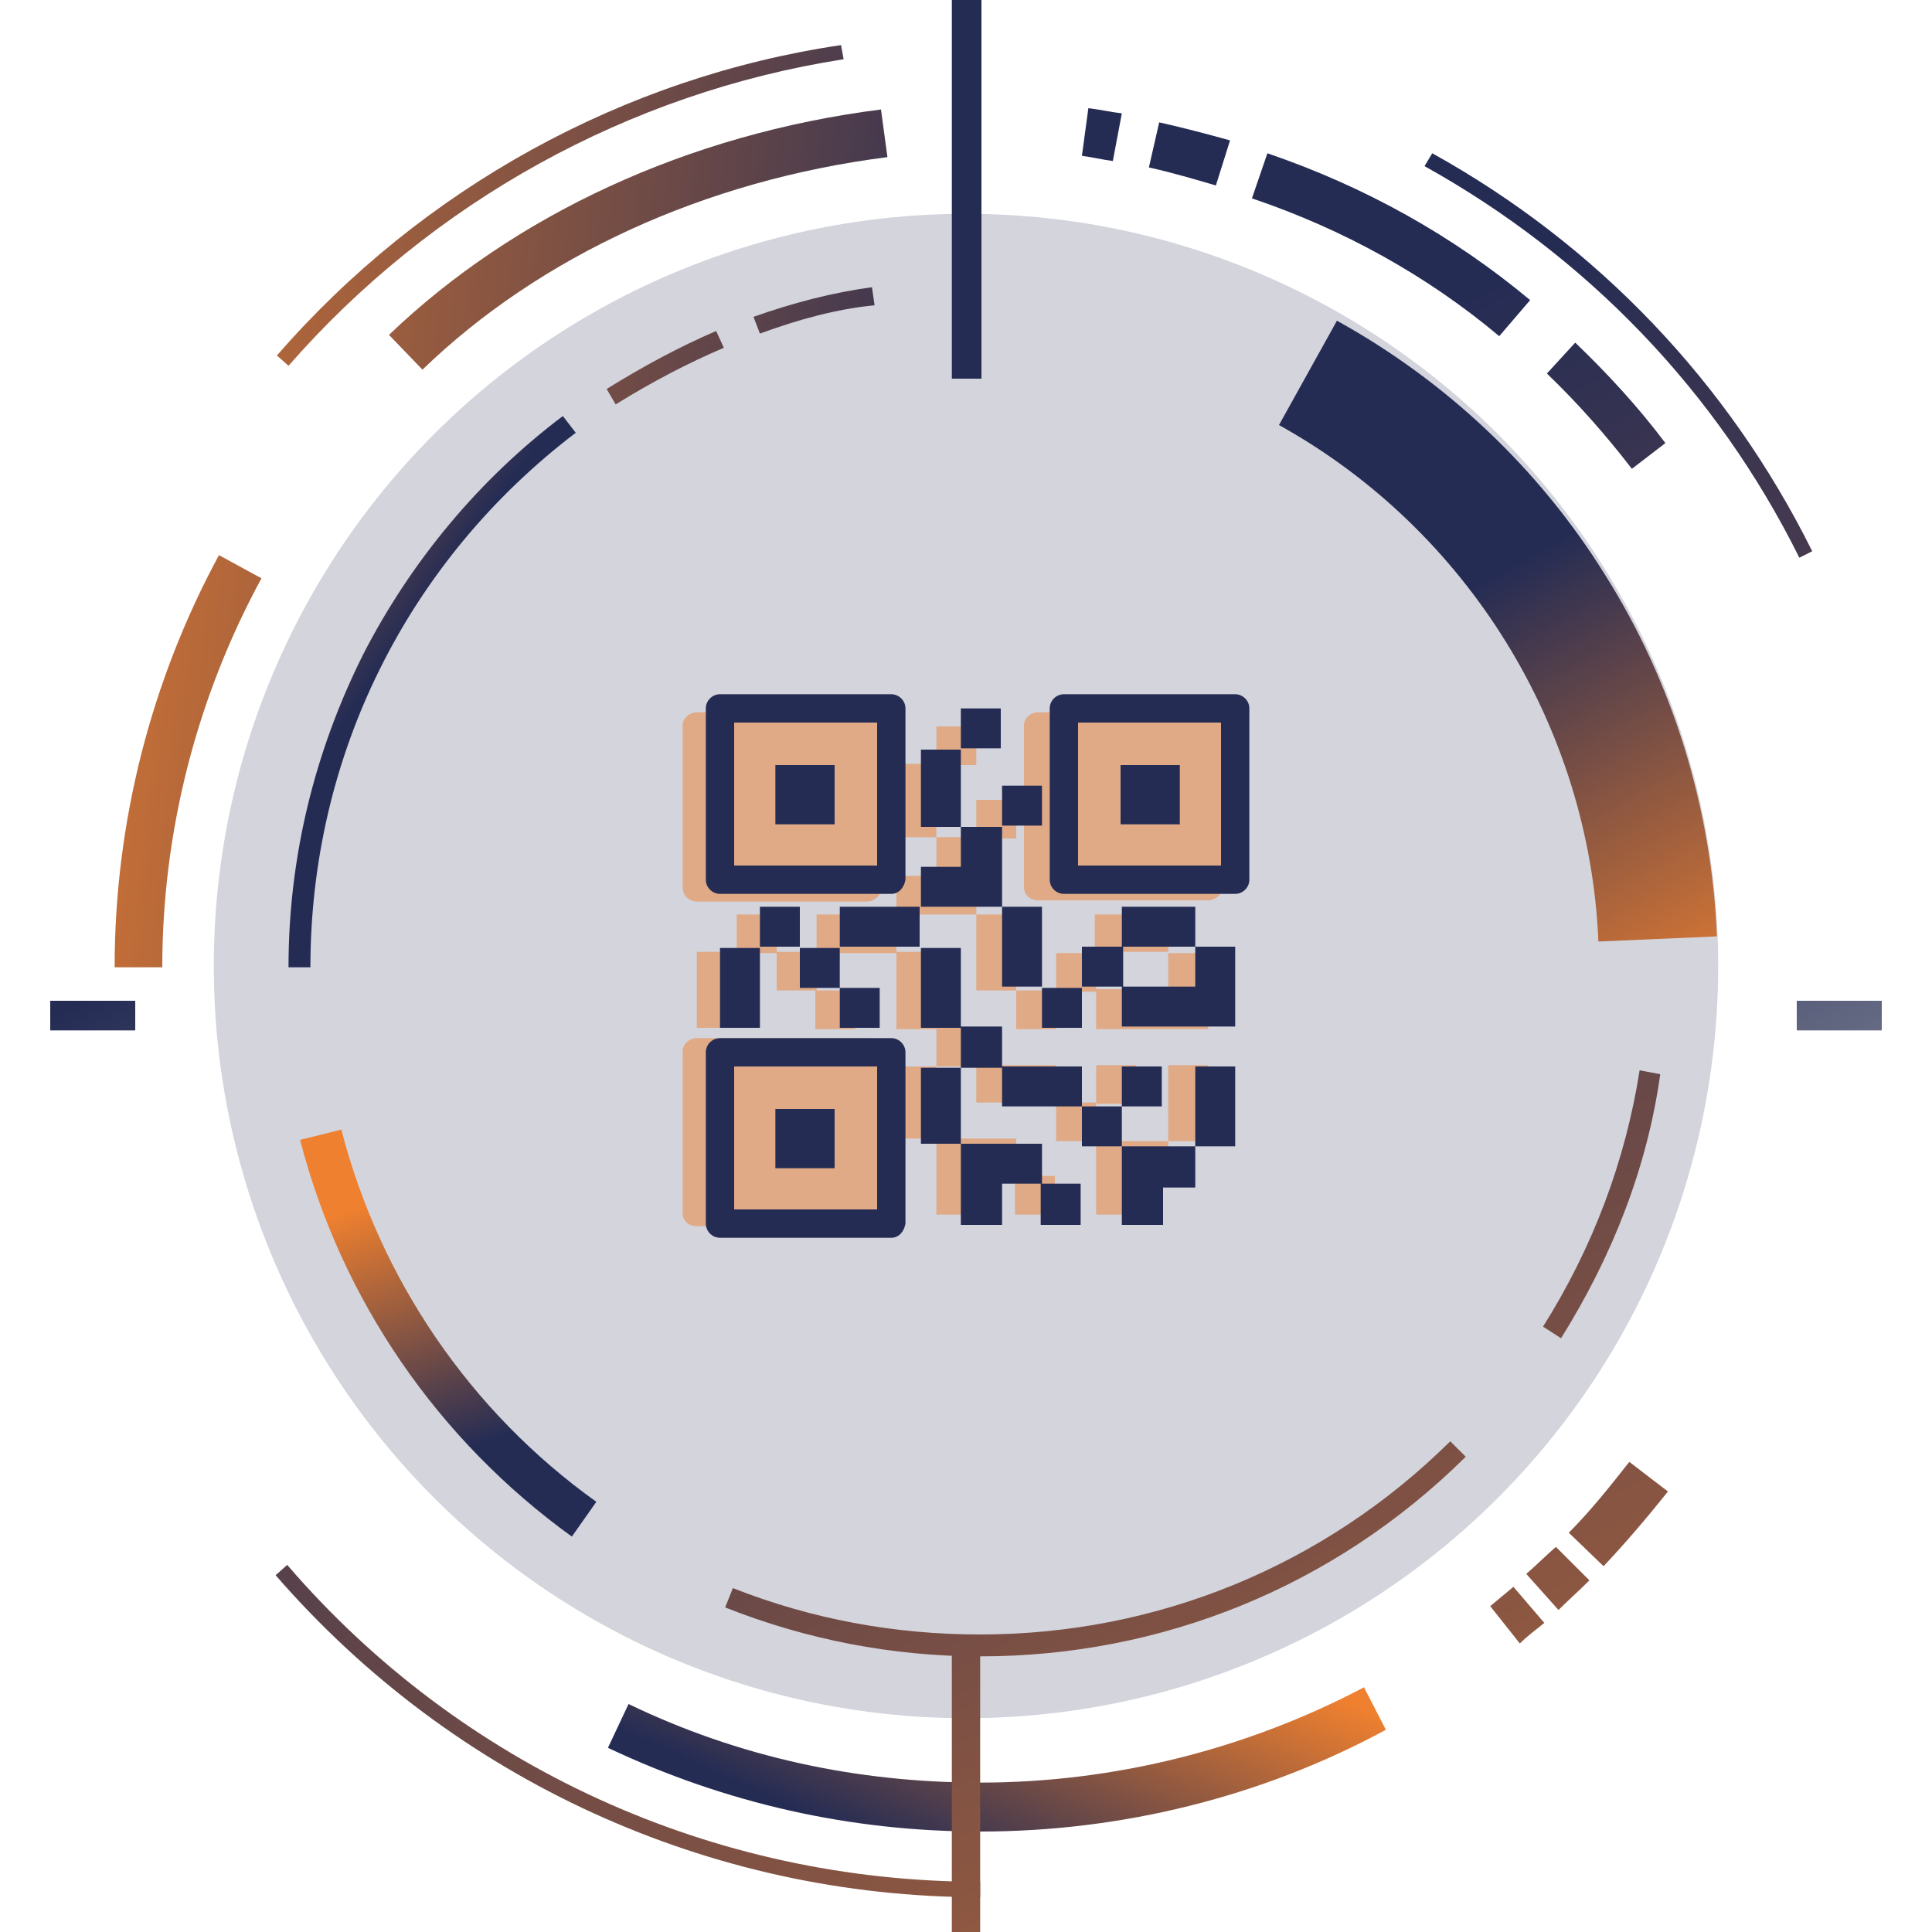 <?xml version="1.0" encoding="utf-8"?>
<!-- Generator: Adobe Illustrator 27.0.0, SVG Export Plug-In . SVG Version: 6.00 Build 0)  -->
<svg version="1.1" id="Capa_1" xmlns="http://www.w3.org/2000/svg" xmlns:xlink="http://www.w3.org/1999/xlink" x="0px" y="0px"
	 viewBox="0 0 150 150" style="enable-background:new 0 0 150 150;" xml:space="preserve">
<style type="text/css">
	.st0{opacity:0.2;fill:#252C54;enable-background:new    ;}
	.st1{fill:url(#SVGID_1_);}
	.st2{fill:url(#SVGID_00000047738820711514363620000015752247681871494064_);}
	.st3{fill:url(#SVGID_00000069397420360271583320000015297953976375833023_);}
	.st4{fill:url(#SVGID_00000093160644856985473290000002263188191097023899_);}
	.st5{fill:url(#SVGID_00000101825468407381773980000003673482925066217149_);}
	.st6{fill:url(#SVGID_00000064312455178094116530000017786039703691613834_);}
	.st7{fill:url(#SVGID_00000047761415217215391050000004049503737713367731_);}
	.st8{fill:url(#SVGID_00000071537246369888727010000017602573175317305230_);}
	.st9{fill:url(#SVGID_00000019660112686667851750000006713854888967370884_);}
	.st10{fill:url(#SVGID_00000112591697269630425660000016819147980646212781_);}
	.st11{fill:url(#SVGID_00000168802096079144154560000004886701033104295333_);}
	.st12{fill:url(#SVGID_00000179624952128687136790000005053304187341165247_);}
	.st13{fill:url(#SVGID_00000106110070563181846650000008368595663995968434_);}
	.st14{fill:url(#SVGID_00000076571871662948646120000009198565979022993581_);}
	.st15{fill:url(#SVGID_00000183236165490806449250000012291509019964268986_);}
	.st16{fill:url(#SVGID_00000048501400057053940460000004036567680378038690_);}
	.st17{fill:url(#SVGID_00000057864636518028550310000004231789217448932525_);}
	.st18{fill:url(#SVGID_00000044147825099911118340000012464930542443466121_);}
	.st19{fill:url(#SVGID_00000114776123923616447760000009264179408548474251_);}
	.st20{fill:url(#SVGID_00000032636725951136733420000005933373336306786177_);}
	.st21{fill:url(#SVGID_00000070104622598468472440000016735903013115763870_);}
	.st22{fill:url(#SVGID_00000147203547702785674470000005424755831377539473_);}
	.st23{fill:url(#SVGID_00000106111547299103117230000006546428578421339070_);}
	.st24{fill:url(#SVGID_00000066499822746773237260000001874868413393077649_);}
	.st25{fill:url(#SVGID_00000059284175933882422660000016557221065814144172_);}
	.st26{fill:url(#SVGID_00000114781190776125858160000008236351646175593102_);}
	.st27{fill:url(#SVGID_00000036225296265995509700000007160227172357268632_);}
	.st28{opacity:0.5;enable-background:new    ;}
	.st29{fill:#EF802F;}
	.st30{fill:#252C54;}
</style>
<circle class="st0" cx="75" cy="75" r="58.4"/>
<linearGradient id="SVGID_1_" gradientUnits="userSpaceOnUse" x1="42.07" y1="837.379" x2="6.549" y2="769.608" gradientTransform="matrix(1 0 0 1 0 -692)">
	<stop  offset="0" style="stop-color:#D9D9D9"/>
	<stop  offset="1" style="stop-color:#252C54"/>
</linearGradient>
<rect x="3.9" y="77.7" class="st1" width="6.6" height="2.3"/>
<linearGradient id="SVGID_00000104684434452977867920000006999290157709260977_" gradientUnits="userSpaceOnUse" x1="166.731" y1="816.509" x2="131.211" y2="748.738" gradientTransform="matrix(1 0 0 1 0 -692)">
	<stop  offset="0" style="stop-color:#D9D9D9"/>
	<stop  offset="1" style="stop-color:#252C54"/>
</linearGradient>
<rect x="139.5" y="77.7" style="fill:url(#SVGID_00000104684434452977867920000006999290157709260977_);" width="6.6" height="2.3"/>
<g>
	<g>
		
			<linearGradient id="SVGID_00000111183293577595173690000010391531377182082213_" gradientUnits="userSpaceOnUse" x1="101.397" y1="926.672" x2="17.106" y2="765.811" gradientTransform="matrix(1 0 0 1 0 -692)">
			<stop  offset="0" style="stop-color:#EF802F"/>
			<stop  offset="1" style="stop-color:#252C54"/>
		</linearGradient>
		<path style="fill:url(#SVGID_00000111183293577595173690000010391531377182082213_);" d="M76.1,147.3c-21,0-40.9-9.1-54.7-25
			l0.9-0.8c13.5,15.7,33.1,24.6,53.8,24.6V147.3z"/>
	</g>
	<g>
		
			<linearGradient id="SVGID_00000125577209821344799050000014567112115759025855_" gradientUnits="userSpaceOnUse" x1="205.461" y1="872.142" x2="121.17" y2="711.282" gradientTransform="matrix(1 0 0 1 0 -692)">
			<stop  offset="0" style="stop-color:#EF802F"/>
			<stop  offset="1" style="stop-color:#252C54"/>
		</linearGradient>
		<path style="fill:url(#SVGID_00000125577209821344799050000014567112115759025855_);" d="M139.7,43.3
			c-6.4-12.9-16.5-23.4-29.1-30.4l0.6-1c12.8,7.1,23,17.8,29.5,30.9L139.7,43.3z"/>
	</g>
	<g>
		
			<linearGradient id="SVGID_00000147220100707053771430000017723667804070293924_" gradientUnits="userSpaceOnUse" x1="-5.219" y1="703.26" x2="82.289" y2="711.624" gradientTransform="matrix(1 0 0 1 0 -692)">
			<stop  offset="0" style="stop-color:#EF802F"/>
			<stop  offset="1" style="stop-color:#252C54"/>
		</linearGradient>
		<path style="fill:url(#SVGID_00000147220100707053771430000017723667804070293924_);" d="M22.4,28.4l-0.9-0.8
			C32.8,14.6,48.4,6,65.3,3.5l0.2,1.1C48.8,7.2,33.5,15.7,22.4,28.4z"/>
	</g>
	<g>
		
			<linearGradient id="SVGID_00000137850389409523071750000016016708526055740049_" gradientUnits="userSpaceOnUse" x1="83.247" y1="814.242" x2="72.63" y2="837.406" gradientTransform="matrix(1 0 0 1 0 -692)">
			<stop  offset="0" style="stop-color:#EF802F"/>
			<stop  offset="1" style="stop-color:#252C54"/>
		</linearGradient>
		<path style="fill:url(#SVGID_00000137850389409523071750000016016708526055740049_);" d="M76.1,142.2c-10.1,0-19.8-2.2-28.9-6.5
			l1.6-3.4c8.5,4.1,17.7,6.1,27.3,6.1c10.4,0,20.7-2.6,29.8-7.4l1.7,3.3C98,139.5,87.1,142.2,76.1,142.2z"/>
	</g>
	<g>
		
			<linearGradient id="SVGID_00000082342359318953713200000000312771630657423806_" gradientUnits="userSpaceOnUse" x1="106.7" y1="824.7" x2="106.7" y2="824.7" gradientTransform="matrix(1 0 0 1 0 -692)">
			<stop  offset="0" style="stop-color:#EF802F"/>
			<stop  offset="1" style="stop-color:#252C54"/>
		</linearGradient>
		<path style="fill:url(#SVGID_00000082342359318953713200000000312771630657423806_);" d="M106.7,132.7"/>
	</g>
	<g>
		
			<linearGradient id="SVGID_00000163767937639301946870000003040073658040878012_" gradientUnits="userSpaceOnUse" x1="159.21" y1="896.378" x2="74.919" y2="735.517" gradientTransform="matrix(1 0 0 1 0 -692)">
			<stop  offset="0" style="stop-color:#EF802F"/>
			<stop  offset="1" style="stop-color:#252C54"/>
		</linearGradient>
		<path style="fill:url(#SVGID_00000163767937639301946870000003040073658040878012_);" d="M118,127.6l-2.3-2.9
			c0.6-0.5,1.2-1,1.8-1.5l2.4,2.8C119.3,126.5,118.6,127,118,127.6z"/>
	</g>
	<g>
		
			<linearGradient id="SVGID_00000171686019387071847060000007768576762871117205_" gradientUnits="userSpaceOnUse" x1="162.874" y1="894.458" x2="78.583" y2="733.597" gradientTransform="matrix(1 0 0 1 0 -692)">
			<stop  offset="0" style="stop-color:#EF802F"/>
			<stop  offset="1" style="stop-color:#252C54"/>
		</linearGradient>
		<path style="fill:url(#SVGID_00000171686019387071847060000007768576762871117205_);" d="M121,125l-2.5-2.8
			c0.8-0.7,1.5-1.4,2.3-2.1l2.6,2.6C122.6,123.5,121.8,124.2,121,125z"/>
	</g>
	<g>
		
			<linearGradient id="SVGID_00000100364155241791005100000016169843867213620109_" gradientUnits="userSpaceOnUse" x1="168.638" y1="891.438" x2="84.347" y2="730.577" gradientTransform="matrix(1 0 0 1 0 -692)">
			<stop  offset="0" style="stop-color:#EF802F"/>
			<stop  offset="1" style="stop-color:#252C54"/>
		</linearGradient>
		<path style="fill:url(#SVGID_00000100364155241791005100000016169843867213620109_);" d="M124.5,121.6l-2.7-2.6
			c1.7-1.7,3.2-3.6,4.7-5.5l3,2.3C127.9,117.8,126.2,119.8,124.5,121.6z"/>
	</g>
	<g>
		
			<linearGradient id="SVGID_00000132050454301660330550000005861085248207244424_" gradientUnits="userSpaceOnUse" x1="203.125" y1="873.366" x2="118.834" y2="712.505" gradientTransform="matrix(1 0 0 1 0 -692)">
			<stop  offset="0" style="stop-color:#EF802F"/>
			<stop  offset="1" style="stop-color:#252C54"/>
		</linearGradient>
		<path style="fill:url(#SVGID_00000132050454301660330550000005861085248207244424_);" d="M126.7,36.4c-2-2.6-4.2-5.1-6.6-7.4
			l2.2-2.4c2.5,2.4,4.9,5,7,7.8L126.7,36.4z"/>
	</g>
	<g>
		
			<linearGradient id="SVGID_00000011031838796888929780000016256092458645641659_" gradientUnits="userSpaceOnUse" x1="121.2" y1="719.9" x2="121.2" y2="719.9" gradientTransform="matrix(1 0 0 1 0 -692)">
			<stop  offset="0" style="stop-color:#EF802F"/>
			<stop  offset="1" style="stop-color:#252C54"/>
		</linearGradient>
		<path style="fill:url(#SVGID_00000011031838796888929780000016256092458645641659_);" d="M121.2,27.9"/>
	</g>
	<g>
		
			<linearGradient id="SVGID_00000154392493496321328300000008078830443040955545_" gradientUnits="userSpaceOnUse" x1="195.1" y1="877.572" x2="110.809" y2="716.711" gradientTransform="matrix(1 0 0 1 0 -692)">
			<stop  offset="0" style="stop-color:#EF802F"/>
			<stop  offset="1" style="stop-color:#252C54"/>
		</linearGradient>
		<path style="fill:url(#SVGID_00000154392493496321328300000008078830443040955545_);" d="M116.4,26.1c-5.6-4.7-12.1-8.3-19.2-10.7
			l1.2-3.5c7.6,2.6,14.4,6.4,20.4,11.4L116.4,26.1z"/>
	</g>
	<g>
		
			<linearGradient id="SVGID_00000090284952248467876300000004467545632975334811_" gradientUnits="userSpaceOnUse" x1="185.864" y1="882.411" x2="101.573" y2="721.551" gradientTransform="matrix(1 0 0 1 0 -692)">
			<stop  offset="0" style="stop-color:#EF802F"/>
			<stop  offset="1" style="stop-color:#252C54"/>
		</linearGradient>
		<path style="fill:url(#SVGID_00000090284952248467876300000004467545632975334811_);" d="M94.4,14.4c-1.7-0.5-3.4-1-5.2-1.4
			L90,9.5c1.8,0.4,3.7,0.9,5.5,1.4L94.4,14.4z"/>
	</g>
	<g>
		
			<linearGradient id="SVGID_00000137814769768353977310000001172872389623268529_" gradientUnits="userSpaceOnUse" x1="181.145" y1="884.884" x2="96.854" y2="724.023" gradientTransform="matrix(1 0 0 1 0 -692)">
			<stop  offset="0" style="stop-color:#EF802F"/>
			<stop  offset="1" style="stop-color:#252C54"/>
		</linearGradient>
		<path style="fill:url(#SVGID_00000137814769768353977310000001172872389623268529_);" d="M86.4,12.5c-0.8-0.1-1.6-0.3-2.4-0.4
			l0.5-3.7c0.9,0.1,1.7,0.3,2.6,0.4L86.4,12.5z"/>
	</g>
	<g>
		
			<linearGradient id="SVGID_00000039820881284365339760000011353806218690258868_" gradientUnits="userSpaceOnUse" x1="-5.409" y1="705.246" x2="82.099" y2="713.611" gradientTransform="matrix(1 0 0 1 0 -692)">
			<stop  offset="0" style="stop-color:#EF802F"/>
			<stop  offset="1" style="stop-color:#252C54"/>
		</linearGradient>
		<path style="fill:url(#SVGID_00000039820881284365339760000011353806218690258868_);" d="M32.8,28.7L30.2,26
			c9.7-9.3,23.2-15.6,38.2-17.5l0.5,3.7C54.7,14,41.9,19.9,32.8,28.7z"/>
	</g>
	<g>
		
			<linearGradient id="SVGID_00000024688373286610792250000004902584347121710260_" gradientUnits="userSpaceOnUse" x1="-9.586" y1="748.946" x2="77.922" y2="757.311" gradientTransform="matrix(1 0 0 1 0 -692)">
			<stop  offset="0" style="stop-color:#EF802F"/>
			<stop  offset="1" style="stop-color:#252C54"/>
		</linearGradient>
		<path style="fill:url(#SVGID_00000024688373286610792250000004902584347121710260_);" d="M12.6,75.1H8.9c0-11.2,2.8-22.2,8.1-32
			l3.3,1.8C15.3,54.1,12.6,64.5,12.6,75.1z"/>
	</g>
	<g>
		
			<linearGradient id="SVGID_00000014599029359053640690000006080127907158084755_" gradientUnits="userSpaceOnUse" x1="31.196" y1="784.543" x2="37.952" y2="803.847" gradientTransform="matrix(1 0 0 1 0 -692)">
			<stop  offset="0" style="stop-color:#EF802F"/>
			<stop  offset="1" style="stop-color:#252C54"/>
		</linearGradient>
		<path style="fill:url(#SVGID_00000014599029359053640690000006080127907158084755_);" d="M44.4,119.3
			c-10.4-7.5-17.9-18.4-21.1-30.8l3.2-0.8c3,11.6,10,21.9,19.8,28.9L44.4,119.3z"/>
	</g>
	<g>
		
			<linearGradient id="SVGID_00000088116951718803162660000007614388630712694448_" gradientUnits="userSpaceOnUse" x1="41.6" y1="815.2" x2="41.6" y2="815.2" gradientTransform="matrix(1 0 0 1 0 -692)">
			<stop  offset="0" style="stop-color:#EF802F"/>
			<stop  offset="1" style="stop-color:#252C54"/>
		</linearGradient>
		<path style="fill:url(#SVGID_00000088116951718803162660000007614388630712694448_);" d="M41.6,123.2"/>
	</g>
	<g>
		
			<linearGradient id="SVGID_00000176727188729916018220000004468934131161469852_" gradientUnits="userSpaceOnUse" x1="136.147" y1="908.463" x2="51.856" y2="747.602" gradientTransform="matrix(1 0 0 1 0 -692)">
			<stop  offset="0" style="stop-color:#EF802F"/>
			<stop  offset="1" style="stop-color:#252C54"/>
		</linearGradient>
		<path style="fill:url(#SVGID_00000176727188729916018220000004468934131161469852_);" d="M76.1,128.6c-6.8,0-13.5-1.3-19.8-3.8
			l0.6-1.5c6.1,2.4,12.5,3.6,19.2,3.6c13.7,0,26.7-5.3,36.5-15l1.2,1.2C103.6,123.2,90.2,128.6,76.1,128.6z"/>
	</g>
	<g>
		
			<linearGradient id="SVGID_00000180328173773827009770000007425582888915925412_" gradientUnits="userSpaceOnUse" x1="177.567" y1="886.759" x2="93.276" y2="725.898" gradientTransform="matrix(1 0 0 1 0 -692)">
			<stop  offset="0" style="stop-color:#EF802F"/>
			<stop  offset="1" style="stop-color:#252C54"/>
		</linearGradient>
		<path style="fill:url(#SVGID_00000180328173773827009770000007425582888915925412_);" d="M121.2,103.9l-1.4-0.9
			c3.9-6.2,6.4-12.9,7.5-19.9l1.6,0.3C127.9,90.6,125.2,97.5,121.2,103.9z"/>
	</g>
	<g>
		
			<linearGradient id="SVGID_00000113325945757709143960000012804908046046848413_" gradientUnits="userSpaceOnUse" x1="134.778" y1="771.526" x2="115.475" y2="737.022" gradientTransform="matrix(1 0 0 1 0 -692)">
			<stop  offset="0" style="stop-color:#EF802F"/>
			<stop  offset="1" style="stop-color:#252C54"/>
		</linearGradient>
		<path style="fill:url(#SVGID_00000113325945757709143960000012804908046046848413_);" d="M124.1,73.1c-0.7-16.7-10.2-32-24.8-40.1
			l4.5-8.1c8.5,4.7,15.7,11.5,20.8,19.7c5.3,8.4,8.3,18.2,8.7,28.1L124.1,73.1z"/>
	</g>
	<g>
		
			<linearGradient id="SVGID_00000118398282323581785270000016961021875474949004_" gradientUnits="userSpaceOnUse" x1="-5.814" y1="709.489" x2="81.694" y2="717.854" gradientTransform="matrix(1 0 0 1 0 -692)">
			<stop  offset="0" style="stop-color:#EF802F"/>
			<stop  offset="1" style="stop-color:#252C54"/>
		</linearGradient>
		<path style="fill:url(#SVGID_00000118398282323581785270000016961021875474949004_);" d="M59,25.9l-0.5-1.3
			c3.1-1.1,6.2-1.9,9.2-2.3l0.2,1.4C64.9,24,62,24.8,59,25.9z"/>
	</g>
	<g>
		
			<linearGradient id="SVGID_00000102523368868480420430000009357957877537024645_" gradientUnits="userSpaceOnUse" x1="-6.341" y1="715.002" x2="81.167" y2="723.367" gradientTransform="matrix(1 0 0 1 0 -692)">
			<stop  offset="0" style="stop-color:#EF802F"/>
			<stop  offset="1" style="stop-color:#252C54"/>
		</linearGradient>
		<path style="fill:url(#SVGID_00000102523368868480420430000009357957877537024645_);" d="M47.8,31.4l-0.7-1.2
			c2.9-1.8,5.7-3.3,8.5-4.5l0.6,1.3C53.4,28.2,50.7,29.6,47.8,31.4z"/>
	</g>
	<g>
		
			<linearGradient id="SVGID_00000043431774331174218040000008585305545671481484_" gradientUnits="userSpaceOnUse" x1="10.851" y1="730.274" x2="29.832" y2="743.464" gradientTransform="matrix(1 0 0 1 0 -692)">
			<stop  offset="0" style="stop-color:#EF802F"/>
			<stop  offset="1" style="stop-color:#252C54"/>
		</linearGradient>
		<path style="fill:url(#SVGID_00000043431774331174218040000008585305545671481484_);" d="M24.1,75.1h-1.7c0-8.5,2-16.7,5.8-24.3
			c3.7-7.2,9-13.6,15.5-18.5l1,1.3C31.7,43.5,24.1,58.6,24.1,75.1z"/>
	</g>
	<g>
		
			<linearGradient id="SVGID_00000174580810690518002980000010133877141431647369_" gradientUnits="userSpaceOnUse" x1="119.937" y1="916.957" x2="35.646" y2="756.096" gradientTransform="matrix(1 0 0 1 0 -692)">
			<stop  offset="0" style="stop-color:#EF802F"/>
			<stop  offset="1" style="stop-color:#252C54"/>
		</linearGradient>
		<polygon style="fill:url(#SVGID_00000174580810690518002980000010133877141431647369_);" points="76.1,150 73.9,150 73.9,128.4 
			76.1,128.4 		"/>
	</g>
	<g>
		
			<linearGradient id="SVGID_00000069359442011531079620000001715733678846644155_" gradientUnits="userSpaceOnUse" x1="171.16" y1="890.116" x2="86.869" y2="729.255" gradientTransform="matrix(1 0 0 1 0 -692)">
			<stop  offset="0" style="stop-color:#EF802F"/>
			<stop  offset="1" style="stop-color:#252C54"/>
		</linearGradient>
		<polygon style="fill:url(#SVGID_00000069359442011531079620000001715733678846644155_);" points="76.2,29.4 73.9,29.4 73.9,0 
			76.2,0 		"/>
	</g>
</g>
<g>
	<g class="st28">
		<rect x="57.2" y="71" class="st29" width="3.1" height="3"/>
		<polygon class="st29" points="60.3,76.9 63.3,76.9 63.3,79.9 66.4,79.9 66.4,76.9 63.4,76.9 63.4,73.9 60.3,73.9 		"/>
		<rect x="75.8" y="62.1" class="st29" width="3.1" height="3"/>
		<rect x="69.6" y="59.3" class="st29" width="3.1" height="5.7"/>
		<rect x="72.7" y="56.4" class="st29" width="3.1" height="3"/>
		<polygon class="st29" points="72.7,65 72.7,68 69.6,68 69.6,71 75.8,71 75.8,65 		"/>
		<polygon class="st29" points="72.7,79.9 72.7,82.8 75.8,82.8 75.8,85.6 82,85.6 82,82.7 75.8,82.7 75.8,79.8 72.7,79.8 72.7,73.9 
			69.6,73.9 69.6,79.9 		"/>
		<rect x="75.8" y="71" class="st29" width="3.1" height="5.9"/>
		<path class="st29" d="M90.7,71h-5.7v3h-3v3h3.1v2.9h8.7v-5.9h-3.1L90.7,71L90.7,71z M90.7,76.8h-5.6v-2.9h5.6V76.8z"/>
		<rect x="90.7" y="82.7" class="st29" width="3.1" height="5.9"/>
		<rect x="78.9" y="76.9" class="st29" width="3.1" height="3"/>
		<rect x="82" y="85.6" class="st29" width="3.1" height="3"/>
		<rect x="85.1" y="82.7" class="st29" width="3.1" height="3"/>
		<polygon class="st29" points="88.2,94.3 88.2,91.6 90.7,91.6 90.7,88.6 85.1,88.6 85.1,94.3 		"/>
		<rect x="69.6" y="82.8" class="st29" width="3.1" height="5.6"/>
		<polygon class="st29" points="75.8,94.3 75.8,91.3 78.8,91.3 78.8,94.3 81.9,94.3 81.9,91.3 78.9,91.3 78.9,88.4 72.7,88.4 
			72.7,94.3 		"/>
		<rect x="63.4" y="71" class="st29" width="6.2" height="3"/>
		<rect x="54.1" y="73.9" class="st29" width="3.1" height="5.9"/>
		<path class="st29" d="M54.1,70h13.2c0.6,0,1.1-0.5,1.1-1V56.3c0-0.6-0.5-1-1.1-1H54.1c-0.6,0-1.1,0.5-1.1,1v12.6
			C53,69.5,53.5,70,54.1,70z"/>
		<path class="st29" d="M67.3,80.6H54.1c-0.6,0-1.1,0.5-1.1,1v12.6c0,0.6,0.5,1,1.1,1h13.2c0.6,0,1.1-0.5,1.1-1V81.7
			C68.4,81.1,67.9,80.6,67.3,80.6z"/>
		<path class="st29" d="M93.8,55.3H80.6c-0.6,0-1.1,0.5-1.1,1v12.6c0,0.6,0.5,1,1.1,1h13.2c0.6,0,1.1-0.5,1.1-1V56.3
			C94.9,55.8,94.4,55.3,93.8,55.3z"/>
	</g>
	<g>
		<g>
			<rect x="60.2" y="59.4" class="st30" width="4.6" height="4.6"/>
			<rect x="87" y="59.4" class="st30" width="4.6" height="4.6"/>
			<rect x="60.2" y="86.1" class="st30" width="4.6" height="4.6"/>
			<rect x="59" y="70.4" class="st30" width="3.1" height="3.1"/>
			<polygon class="st30" points="65.2,76.7 65.2,73.6 62.1,73.6 62.1,76.7 65.2,76.7 65.2,79.8 68.3,79.8 68.3,76.7 			"/>
			<rect x="77.8" y="61" class="st30" width="3.1" height="3.1"/>
			<rect x="71.5" y="58.2" class="st30" width="3.1" height="6"/>
			<rect x="74.6" y="55" class="st30" width="3.1" height="3.1"/>
			<polygon class="st30" points="74.6,64.2 74.6,67.3 71.5,67.3 71.5,70.4 77.8,70.4 77.8,64.2 			"/>
			<polygon class="st30" points="77.8,82.8 77.8,79.7 74.6,79.7 74.6,73.6 71.5,73.6 71.5,79.8 74.6,79.8 74.6,82.9 77.8,82.9 
				77.8,85.9 84,85.9 84,82.8 			"/>
			<rect x="77.8" y="70.4" class="st30" width="3.1" height="6.2"/>
			<path class="st30" d="M92.8,73.5v-3.1h-5.7v3.1H84v3.1h3.1v3.1h8.8v-6.2L92.8,73.5L92.8,73.5z M92.8,76.6h-5.6v-3.1h5.6V76.6z"/>
			<rect x="92.8" y="82.8" class="st30" width="3.1" height="6.2"/>
			<rect x="80.9" y="76.7" class="st30" width="3.1" height="3.1"/>
			<rect x="84" y="85.9" class="st30" width="3.1" height="3.1"/>
			<rect x="87.1" y="82.8" class="st30" width="3.1" height="3.1"/>
			<polygon class="st30" points="87.1,89 87.1,95.1 90.3,95.1 90.3,92.2 92.8,92.2 92.8,89 			"/>
			<rect x="71.5" y="82.9" class="st30" width="3.1" height="5.9"/>
			<polygon class="st30" points="80.9,91.9 80.9,88.8 74.6,88.8 74.6,95.1 77.8,95.1 77.8,91.9 80.8,91.9 80.8,95.1 83.9,95.1 
				83.9,91.9 			"/>
			<rect x="65.2" y="70.4" class="st30" width="6.2" height="3.1"/>
			<rect x="55.9" y="73.6" class="st30" width="3.1" height="6.2"/>
		</g>
		<path class="st30" d="M69.2,69.4H55.9c-0.6,0-1.1-0.5-1.1-1.1V55c0-0.6,0.5-1.1,1.1-1.1h13.3c0.6,0,1.1,0.5,1.1,1.1v13.3
			C70.2,68.9,69.8,69.4,69.2,69.4z M57,67.2h11.1V56.1H57C57,56.1,57,67.2,57,67.2z"/>
		<path class="st30" d="M69.2,96.1H55.9c-0.6,0-1.1-0.5-1.1-1.1V81.7c0-0.6,0.5-1.1,1.1-1.1h13.3c0.6,0,1.1,0.5,1.1,1.1V95
			C70.2,95.6,69.8,96.1,69.2,96.1z M57,93.9h11.1V82.8H57C57,82.8,57,93.9,57,93.9z"/>
		<path class="st30" d="M95.9,69.4H82.6c-0.6,0-1.1-0.5-1.1-1.1V55c0-0.6,0.5-1.1,1.1-1.1h13.3c0.6,0,1.1,0.5,1.1,1.1v13.3
			C97,68.9,96.5,69.4,95.9,69.4z M83.7,67.2h11.1V56.1H83.7V67.2z"/>
	</g>
</g>
</svg>
